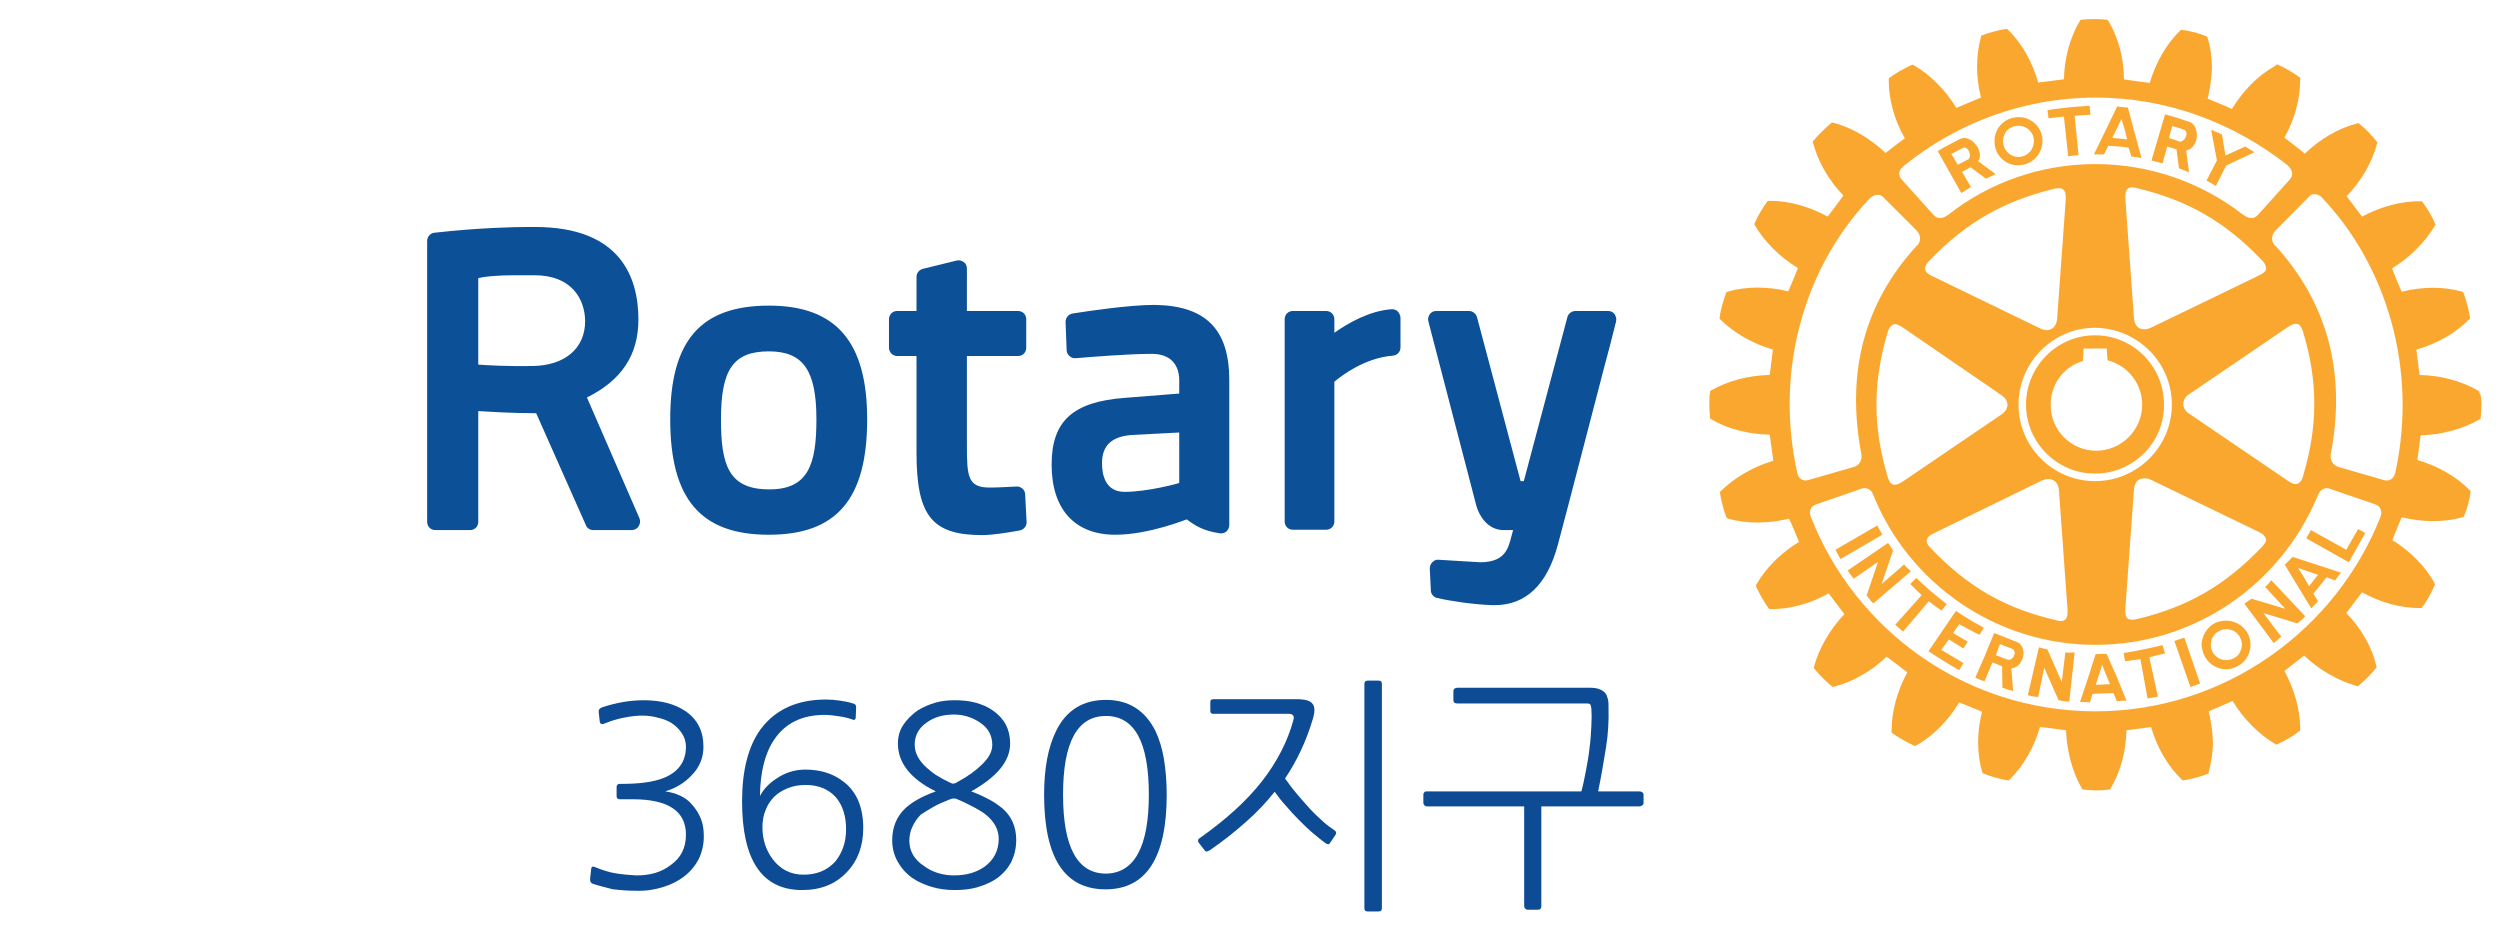 <?xml version="1.0" encoding="utf-8"?>
<!-- Generator: Adobe Illustrator 23.0.3, SVG Export Plug-In . SVG Version: 6.00 Build 0)  -->
<svg version="1.1" id="Layer_1" xmlns="http://www.w3.org/2000/svg" xmlns:xlink="http://www.w3.org/1999/xlink" x="0px" y="0px"
	 viewBox="0 0 699.4 259.7" style="enable-background:new 0 0 699.4 259.7;" xml:space="preserve">
<style type="text/css">
	.st0{enable-background:new    ;}
	.st1{fill:#0C5197;}
	.st2{fill:#FAA72F;}
	.st3{clip-path:url(#SVGID_2_);}
	.st4{fill:#0D4C94;}
</style>
<g>
	<g>
		<g class="st0">
			<g>
				<g>
					<g>
						<g>
							<g>
								<g>
									<path class="st1" d="M286.8,138.3l0.4,7.7c0.1,1.1-0.8,2.2-1.9,2.4c-3.3,0.6-7.7,1.3-10.5,1.3c-14.1,0-18.4-5.4-18.4-23.1
										v-27H251c-1.3,0-2.3-1.1-2.3-2.3v-8c0-1.3,1-2.3,2.3-2.3h5.4v-9.5c0-1.1,0.7-2,1.8-2.3l9.4-2.3c0.7-0.2,1.4,0,2,0.4
										s0.9,1.1,0.9,1.8V87h14.3c1.3,0,2.3,1,2.3,2.3v8c0,1.3-1,2.3-2.3,2.3h-14.3v25.1c0,8.7,0.3,11.7,6.4,11.7
										c2.2,0,5.7-0.2,7.6-0.3C285.6,136.1,286.8,137,286.8,138.3 M242.6,117.3c0,22.3-8.5,32.3-27.5,32.3
										c-19.1,0-27.6-10-27.6-32.3c0-22,8.5-31.8,27.6-31.8C233.9,85.5,242.6,95.6,242.6,117.3 M228.4,117.3
										c0-13.7-3.7-19-13.3-19c-9.9,0-13.4,5-13.4,19c0,12.7,2.1,19.6,13.4,19.6C226.2,137,228.4,129.8,228.4,117.3 M451.7,87.9
										c-0.4-0.6-1.1-0.9-1.8-0.9h-9.1c-1.1,0-2,0.7-2.3,1.7l-12.2,45.9h-0.9l-12.2-45.9c-0.3-1-1.2-1.7-2.3-1.7h-9.1
										c-0.7,0-1.4,0.3-1.8,0.9c-0.4,0.6-0.6,1.3-0.4,2l13.4,51.5c0.7,2.6,3,6.9,7.7,6.9h2.6c-0.2,0.9-0.5,1.8-0.7,2.6l-0.1,0.4
										c-0.7,2.4-1.8,6-8.4,6l-11.6-0.7c-0.7-0.1-1.3,0.2-1.8,0.7c-0.5,0.5-0.7,1.1-0.7,1.8l0.3,6.1c0,1,0.8,1.9,1.8,2.1
										c3.4,0.8,9.9,1.8,15.3,2c0.3,0,0.5,0,0.7,0c8.8,0,14.7-5.7,17.7-16.8c3.5-13.1,7.8-29.9,11-42.1c1.4-5.5,2.7-10.3,3.6-13.7
										l1.7-6.7C452.3,89.2,452.1,88.5,451.7,87.9 M178.9,145c0.3,0.7,0.2,1.5-0.2,2.2c-0.4,0.7-1.2,1.1-2,1.1H166
										c-0.9,0-1.8-0.5-2.1-1.4l-13.9-31.3c-6.9,0-12.9-0.4-16.2-0.6v31c0,1.3-1,2.3-2.3,2.3h-9.7c-1.3,0-2.3-1-2.3-2.3V67.4
										c0-1.2,0.9-2.2,2.1-2.3c12.5-1.4,22.4-1.6,26.1-1.6c1.3,0,2,0,2,0c23.9,0,28.9,14.1,28.9,25.9c0,9.9-4.7,17-14.4,21.8
										L178.9,145z M149.5,77h-5.1c-5.7,0-9,0.4-10.6,0.8V102c2.7,0.2,8,0.5,15.1,0.4c9.1-0.1,14.8-4.9,14.8-12.6
										C163.6,83.6,159.9,77,149.5,77 M343.9,106.3v40.6c0,0.7-0.3,1.3-0.8,1.8c-0.5,0.4-1.2,0.6-1.8,0.5c-4.8-0.7-7-2.2-9.3-3.9
										c-0.1,0-10.6,4.3-20,4.3c-11.3,0-17.8-7.1-17.8-19.6c0-12.2,5.9-17.6,20.5-18.7l15.2-1.2v-3.7c0-4.7-2.8-7.4-7.6-7.4
										c-6.7,0-16.2,0.8-21.3,1.2c-0.6,0.1-1.3-0.1-1.8-0.6c-0.5-0.4-0.8-1-0.8-1.7l-0.3-7.8c0-1.2,0.8-2.2,2-2.4
										c4.5-0.7,15.8-2.4,22.9-2.4C337.3,85.5,343.9,92.1,343.9,106.3 M316.4,121.7c-5.5,0.5-8.1,3-8.1,7.9c0,3,0.8,8,6.3,8
										c6.5,0,15.3-2.4,15.3-2.5V121L316.4,121.7z M389.4,86.5c-6.2,0.4-12.3,3.9-16.1,6.6v-3.8c0-1.3-1-2.3-2.3-2.3h-9.3
										c-1.3,0-2.3,1-2.3,2.3v56.6c0,1.3,1,2.3,2.3,2.3h9.3c1.3,0,2.3-1,2.3-2.3v-39.1c2.1-1.8,8.6-6.7,16.4-7.3
										c1.2-0.1,2.1-1.1,2.1-2.3v-8.3c0-0.6-0.3-1.2-0.7-1.7C390.7,86.7,390,86.5,389.4,86.5"/>
								</g>
								<g>
									<path class="st2" d="M539.6,168.2l-7.2,8.5l-2.2-1.9l7.4-8.3c-1.2-1.1-2.1-2.1-3.2-3.1l1.7-1.7c2.8,2.7,5.3,4.8,8.5,7.3
										l-1.4,1.8C541.9,170,540.8,169.2,539.6,168.2 M525.2,147l-11.7,6.8c0.4,0.8,0.9,1.8,1.4,2.6l11.7-6.8
										C526,148.5,525.7,148,525.2,147 M532.7,157.9l-6.3,5.5l3.2-9.4c-0.6-0.8-0.8-1.4-1.4-2.1l-11.3,7.7
										c0.5,0.8,1.1,1.5,1.7,2.3l6.8-4.7l-3.2,9.4c0.6,0.6,1.1,1.6,1.9,2.2l10.5-9C533.9,159.1,533.2,158.6,532.7,157.9
										 M548.1,174.6c1.8,1,3.6,2,5.7,3l1.2-2c-2.8-1.4-5.4-3.1-7.8-4.7l-7.7,11.3c2.9,1.9,5.6,3.6,8.6,5.3l1.2-2l-6.2-3.7
										l2.1-2.9l4.1,2.5l1.2-1.9c-1.3-0.7-2.7-1.6-4.1-2.4L548.1,174.6z M586.1,132.5c-10.6,0-19.3-8.7-19.3-19.3
										c0-10.7,8.7-19.4,19.3-19.4c10.7,0,19.3,8.7,19.3,19.4C605.5,123.8,596.8,132.5,586.1,132.5 M586.4,126.1
										c7.1,0,12.9-5.8,12.9-12.9c0-5.9-4.1-11-9.7-12.4c-0.1-0.6-0.2-3.3-0.2-3.3h-6.5c0,0-0.1,2.9-0.2,3.5
										c-5.4,1.6-9,6.5-9,12.2C573.6,120.3,579.4,126.1,586.4,126.1 M558,40.1v-0.6c-0.1-3.5,2.6-6.4,6.1-6.7
										c3.7-0.4,7,2.4,7.3,6.1v0.5c0,3.5-2.6,6.5-6.2,6.8C561.6,46.6,558.3,43.9,558,40.1 M560.4,39.9c0.2,2.4,2.3,4.2,4.6,4
										c2.3-0.2,4-2.1,4-4.4c0.1-0.1,0-0.2,0-0.4c-0.2-2.4-2.3-4.1-4.7-3.9c-2.3,0.2-4,2-3.9,4.3V39.9z M588.6,43.2
										c-1.1,0-1.7,0-2.8,0l3.4-7l3.1-6.4l3,0.3l1.6,6l2.2,8.1c-1-0.2-1.8-0.3-2.8-0.4l-0.8-2.5c-2-0.3-3.8-0.4-5.7-0.5
										L588.6,43.2z M590.9,38.6c1.5,0.1,2.8,0.2,4.2,0.4l-0.7-2.8l-0.9-2.9l-1.4,2.9L590.9,38.6z M577.4,32.6l1.2,11.1l2.9-0.3
										l-1.1-11l4.4-0.3l-0.2-2.5c-4.9,0.3-6.9,0.5-11.8,1.2l0.3,2.3L577.4,32.6z M577.8,182.5l-1,8.3l-4-9.1
										c-0.9-0.2-1.5-0.4-2.4-0.6l-3.1,13.4c1,0.3,1.9,0.4,2.9,0.5l1.7-8.2l4,9.1c0.9,0.1,1.9,0.4,3,0.4l1.5-13.8
										C579.6,182.5,578.7,182.7,577.8,182.5 M656.4,153.8l-9.9-5.5l-1.3,2.3l11.9,6.7l4.6-8.2l-2-1.1L656.4,153.8z M641.4,155.8
										l13.5,4.4c-0.3,0.4-0.6,0.8-0.9,1.2c-0.2,0.3-0.5,0.6-0.7,1l-2.4-0.9l-3.7,4.6l1.3,2.1c-0.6,0.6-1.2,1.3-1.9,2l-5.4-8.9
										l-2-3.3L641.4,155.8z M642.9,158.9l1.6,2.5l1.5,2.6l2-2.6l0.5-0.6L642.9,158.9z M628.7,177c0.6,1,0.9,2.2,0.9,3.4
										c0,0.9-0.2,1.9-0.6,2.8c-0.6,1.3-1.6,2.4-2.9,3.1c-3.2,1.9-7.3,0.8-9.2-2.5c-0.1-0.2-0.2-0.4-0.3-0.6
										c-0.4-0.9-0.6-1.8-0.7-2.8c0.1-2.4,1.3-4.6,3.4-5.9C622.7,172.7,626.8,173.8,628.7,177 M627.2,180.4c0-0.8-0.2-1.5-0.6-2.2
										c-1.1-2.1-3.8-2.8-5.9-1.6c-1.5,0.8-2.2,2.3-2.2,3.8c0,0.7,0.2,1.5,0.6,2.2c0.1,0.2,0.3,0.4,0.5,0.6
										c1.3,1.6,3.6,1.9,5.4,0.9c0.5-0.2,0.9-0.6,1.2-0.9C626.8,182.4,627.2,181.3,627.2,180.4 M633.7,164.2l5.6,6.1l-9.4-2.8
										c-0.8,0.6-1.3,0.8-2,1.4l8.2,11c0.7-0.5,1.4-1.2,2.1-1.8l-5-6.6l9.5,2.9c0.7-0.6,1.6-1.2,2.2-2l-9.5-10.1
										C635,162.9,634.4,163.6,633.7,164.2 M694.2,113.3c0,1.3-0.1,2.5-0.2,3.5l0,0.3l-0.3,0.2c-4.6,2.7-10.5,4.3-16.5,4.5
										c-0.1,0.8-0.8,6.1-0.9,6.9c5.6,1.6,10.9,4.6,14.7,8.5l0.2,0.2v0.2c-0.3,2.1-1,5-1.9,6.8l-0.1,0.3l-0.3,0
										c-5.2,1.5-11.3,1.4-17,0c-0.3,0.7-2.4,5.7-2.6,6.4c5,3.1,9.4,7.5,11.8,12.1l0.1,0.3l-0.1,0.3c-0.8,1.8-2.2,4.5-3.5,6.1
										l-0.1,0.2h-0.3c-5.3,0.1-11.2-1.5-16.4-4.4c-0.5,0.6-3.9,5.2-4.4,5.8c4.1,4.2,7.2,9.5,8.4,14.8l0.1,0.3l-0.1,0.2
										c-1.2,1.6-3.4,3.7-4.9,5l-0.2,0.2l-0.4-0.1c-5.1-1.4-10.5-4.5-14.7-8.5c-0.6,0.5-4.9,3.8-5.5,4.3c2.7,5,4.4,10.8,4.4,16
										v0.7l-0.3,0.2c-1.6,1.3-4.2,2.8-6.1,3.6l-0.2,0.1l-0.3-0.1c-4.6-2.7-9-7.1-12-12.1c-0.7,0.3-5.9,2.6-6.7,2.9
										c0.7,2.8,1.1,5.7,1.2,8.6c0,2.9-0.5,5.8-1.2,8.5l0,0.3l-0.3,0.1c-1.7,0.7-4.7,1.5-6.7,1.8l-0.3,0l-0.2-0.2
										c-4-3.8-7-9.1-8.6-14.7c-0.7,0.1-6.1,0.8-6.9,0.9c-0.1,5.9-1.7,11.8-4.5,16.4l-0.2,0.2l-0.3,0c-1.9,0.3-4.9,0.3-6.9,0
										l-0.3,0l-0.2-0.2c-2.7-4.6-4.3-10.6-4.5-16.4c-0.8-0.1-6.5-0.9-7.3-0.9c-1.6,5.6-4.6,10.9-8.5,14.7l-0.2,0.2l-0.3,0
										c-2.1-0.3-4.9-1.1-6.8-1.9l-0.2-0.1l-0.1-0.2c-0.8-2.6-1.2-5.6-1.2-8.5c0-2.9,0.4-5.7,1.1-8.5c-0.7-0.3-5.6-2.3-6.4-2.6
										c-3,5.1-7.4,9.5-12.1,12.1l-0.2,0.1l-0.3-0.1c-1.9-0.9-4.5-2.3-6.1-3.5l-0.2-0.2v-0.6c0-5.3,1.6-11.1,4.4-16.2
										c-0.6-0.5-5.2-4-5.8-4.4c-4.2,4.1-9.6,7.1-14.7,8.4l-0.3,0.1l-0.3-0.2c-1.6-1.3-3.6-3.3-4.9-4.9l-0.2-0.3l0.1-0.3
										c1.4-5.2,4.5-10.5,8.5-14.7c-0.5-0.6-3.9-5.1-4.4-5.8c-5.1,2.9-11.1,4.5-16.4,4.4H495l-0.2-0.2c-1.2-1.6-2.7-4.3-3.5-6.1
										l-0.1-0.3l0.1-0.2c2.7-4.7,7-9,12-12c-0.3-0.8-2.4-5.8-2.8-6.5c-5.7,1.4-11.8,1.5-17,0l-0.3-0.1l-0.2-0.2
										c-0.7-1.8-1.5-4.7-1.8-6.8l-0.1-0.3l0.2-0.2c3.8-3.8,9.1-6.9,14.8-8.6c-0.1-0.8-0.9-6.5-1-7.3c-5.9-0.1-11.9-1.6-16.5-4.4
										l-0.2-0.2l0-0.3c-0.1-1-0.2-2.2-0.2-3.5c0-1.2,0-2.5,0.2-3.5l0-0.3l0.2-0.1c4.6-2.7,10.6-4.3,16.5-4.4
										c0.1-0.8,0.8-6.3,0.9-7.1c-5.6-1.6-11-4.7-14.8-8.5l-0.2-0.2l0.1-0.3c0.2-2.1,1.1-5,1.8-6.8l0.1-0.3l0.3-0.1
										c5.1-1.5,11.3-1.5,17-0.1c0.3-0.7,2.4-5.7,2.7-6.5c-5-3-9.4-7.4-12.1-12l-0.1-0.3l0.1-0.3c0.8-1.9,2.3-4.4,3.5-6l0.2-0.2
										h0.3c5.4-0.1,11.3,1.6,16.4,4.4c0.5-0.6,4-5.3,4.4-5.9c-4.1-4.2-7.1-9.5-8.5-14.8l-0.1-0.2l0.1-0.2c1.3-1.6,3.5-3.7,5-5
										l0.3-0.2l0.2,0c5.3,1.3,10.6,4.5,14.8,8.5c0.6-0.5,4.8-3.7,5.4-4.1c-2.9-5-4.5-10.8-4.5-16v-0.8l0.3-0.2
										c1.6-1.2,4.2-2.7,6.1-3.5l0.2-0.1l0.3,0.1c4.6,2.6,9,7,12,12c0.7-0.3,6.1-2.6,6.9-2.9c-0.7-2.8-1.1-5.7-1.1-8.6
										c0-3,0.4-5.8,1.1-8.4l0-0.3l0.3-0.1c1.7-0.7,4.7-1.5,6.7-1.8l0.3,0l0.2,0.2c3.9,3.7,6.9,9.1,8.5,14.8
										c0.8-0.1,6.5-0.8,7.2-0.9c0.1-5.8,1.7-11.8,4.5-16.4l0.1-0.2l0.3-0.1c2-0.2,5-0.2,7,0l0.3,0.1l0.2,0.2
										c2.8,4.6,4.4,10.6,4.4,16.4c0.9,0.2,6.4,0.9,7.2,1c1.7-5.7,4.7-11,8.6-14.7l0.2-0.2l0.3,0.1c2.1,0.2,5,1,6.8,1.8l0.2,0.1
										l0.1,0.3c0.8,2.6,1.2,5.4,1.2,8.4c-0.1,2.9-0.5,5.8-1.2,8.6c0.7,0.3,6.1,2.5,6.8,2.9c3-5,7.3-9.4,12-12L637,18l0.3,0.1
										c1.8,0.8,4.4,2.3,6,3.5l0.2,0.1v0.7c0,5.3-1.6,11.1-4.4,16.1c0.6,0.5,5.1,3.9,5.7,4.5c4.2-4.1,9.5-7.2,14.8-8.5l0.2-0.1
										l0.2,0.2c1.6,1.2,3.7,3.4,4.9,5l0.2,0.2l-0.1,0.3c-1.3,5.3-4.5,10.6-8.5,14.8c0.5,0.6,3.8,5.1,4.3,5.7
										c5.2-2.8,11.1-4.4,16.5-4.3h0.2l0.2,0.2c1.3,1.7,2.8,4.2,3.5,6l0.2,0.3l-0.2,0.3c-2.7,4.6-7,8.9-12,12
										c0.3,0.8,2.3,5.8,2.7,6.5c5.6-1.4,11.8-1.5,16.9,0l0.3,0.1l0.1,0.3c0.7,1.8,1.5,4.7,1.8,6.8l0,0.3l-0.2,0.2
										c-3.8,3.9-9.1,6.9-14.8,8.5c0.1,0.8,0.8,6.3,0.9,7.1c5.9,0.1,11.8,1.7,16.4,4.4l0.3,0.2l0,0.3
										C694.2,110.7,694.2,112,694.2,113.3 M532,50.2l8.9,9.9c1.2,1.3,2.6,1.2,4.4-0.2c11.2-8.8,25.6-14,40.9-14
										c15.3,0,29.7,5.2,41.1,14c1.8,1.3,3.1,1.6,4.4,0.2l8.9-9.9c1-1.1,1-2.6-0.9-4.2c-14.9-11.6-33.3-18.7-53.4-18.7
										c-20.1,0-38.7,7.1-53.3,18.8C530.9,47.6,531,49.1,532,50.2 M532.6,91.8c-1-0.6-2-1.4-2.9-1c-0.7,0.2-1.2,0.9-1.6,2.1
										c-4.2,14.3-4.2,26.4,0,40.5c0.3,0.9,0.6,1.8,1.4,2.1c0.7,0.3,1.7,0,3-0.9l27.5-18.7c1-0.7,1.6-1.7,1.6-2.6
										c0-1.1-0.6-2-1.6-2.7L532.6,91.8z M538.6,75.4c0.1,1,1.3,1.5,2.3,2l29.9,14.5c1.2,0.6,2.3,0.6,3.2,0.1
										c0.8-0.5,1.4-1.5,1.5-2.8l2.4-33.2c0.1-1.6-0.1-2.5-0.7-3c-0.6-0.5-1.6-0.4-2.5-0.2c-14.3,3.5-24.8,9.5-35.1,20.3
										C538.8,74,538.4,74.8,538.6,75.4 M539,151.3c0,0.6,0.4,1.3,1.1,2c10.3,10.8,20.7,16.9,35.1,20.2c0.9,0.3,1.8,0.4,2.5-0.1
										c0.6-0.5,0.8-1.5,0.7-3c0-0.1-2.4-33.3-2.4-33.3c-0.1-1.3-0.6-2.2-1.5-2.7c-0.9-0.5-2-0.5-3.2,0l-29.9,14.6
										c-1,0.5-2.2,1-2.3,2C539,151.1,539,151.3,539,151.3 M586.1,134.6c11.8,0,21.5-9.6,21.5-21.4c0-11.8-9.6-21.4-21.5-21.5
										c-11.8,0-21.4,9.7-21.4,21.5C564.7,125,574.3,134.6,586.1,134.6 M595.2,173c0.5,0.4,1.3,0.5,2.6,0.2
										c14.3-3.4,24.8-9.5,35-20.2c0.6-0.7,1.3-1.4,1.1-2.2c-0.2-0.8-0.8-1.5-2.2-2.1l-30-14.5c-1.1-0.5-2.2-0.5-3.2-0.1
										c-0.9,0.6-1.4,1.5-1.5,2.8l-2.4,33.2C594.6,171.1,594.5,172.4,595.2,173 M639.9,134.4c0.9,0.6,1.9,1.3,2.9,0.9
										c0.6-0.2,1.2-0.9,1.5-2.1c4.2-14.2,4.2-26.4,0-40.4c-0.3-0.9-0.7-1.8-1.4-2.1c-0.7-0.3-1.7,0-3,0.9l-27.5,18.7
										c-1.1,0.7-1.6,1.7-1.6,2.7c0,1,0.5,2,1.6,2.7L639.9,134.4z M633.9,74.9c0-0.6-0.3-1.3-1.1-2.1C622.5,62,612,56,597.7,52.6
										c-0.8-0.2-1.7-0.4-2.4,0.2c-0.6,0.5-0.8,1.5-0.7,3L597,89c0.1,1.3,0.6,2.3,1.5,2.8c0.9,0.5,2,0.4,3.2-0.1l30-14.5
										c1-0.5,2.1-1,2.3-2C633.9,75.1,633.9,75,633.9,74.9 M505.9,134.3l12.8-3.7c1.2-0.3,2.2-1.6,2.1-3.2
										c-4.6-23.8,1.2-43,15.2-58.4c1.4-1,1.6-3.1,0.2-4.5l-9.3-9.3c-0.9-1-2.5-1-3.9,0.4c-17.8,18.7-26.7,47.4-20.2,76.7
										C503.1,133.7,504.2,134.8,505.9,134.3 M664.5,141.1l-12.8-4.4c-0.7-0.3-2.4-0.3-3.3,2c-10.3,24.8-34.4,41.7-62.2,41.7
										c-27.9,0-52.3-17.3-62.2-42.1c-0.7-1.9-2.5-1.9-3.2-1.6l-12.7,4.4c-1.4,0.5-2.2,1.7-1.5,3.5c12.5,31.9,43.5,54.4,79.6,54.4
										c36.1,0,67.3-22.7,79.8-54.5C666.6,142.8,665.8,141.6,664.5,141.1 M649.7,55.4c-1.2-1.5-3.3-1.3-3.9-0.2l-9.2,9.3
										c-1.4,1.4-1.2,3.5,0.2,4.5c13.9,15.4,19.8,34.7,15.2,58.4c-0.1,1.6,0.9,2.8,2.1,3.2l12.8,3.7c1.7,0.5,2.8-0.5,3.2-2
										C676.5,103,667.5,74.2,649.7,55.4 M619.9,52l2.9-5.7l7.9-3.7c-0.8-0.6-1.7-1-2.6-1.6l-5.5,2.5l-1-5.9
										c-1.1-0.5-1.8-0.8-3-1.3l1.6,8.6l-2.9,5.6L619.9,52z M605,180.5c-4,0.9-7,1.6-10.9,2.2l0.4,2.3c1.5-0.2,2.8-0.4,4.3-0.6
										l2,11l2.9-0.5l-2.4-11c1.5-0.4,2.9-0.8,4.4-1.1L605,180.5z M566.1,182.4v0.7c-0.2,1.8-1.4,3.7-3.4,3.9l0.5,6.3
										c-0.9-0.2-2-0.5-3-0.9l-0.1-6l-2.7-1.1l-2.2,5.3c-0.9-0.3-1.8-0.6-2.6-1l2.8-6.4l0.3-0.8l2.2-5.3l6.1,2.4
										C565.4,179.9,566,181.2,566.1,182.4 M563.6,182.4c-0.1-0.4-0.2-0.7-0.7-0.9l-3.4-1.3l-0.8,2.2l-0.3,0.8l0,0.1l3.1,1.2
										c0.9,0.4,1.7-0.4,2-1.2C563.6,182.9,563.7,182.7,563.6,182.4 M605,45.7c-1.1-0.3-1.9-0.5-3.1-0.8l2.2-7.5l1.6-5.4
										c2.3,0.6,4.5,1.3,6.8,2.1c1.3,0.4,1.9,1.8,2.1,3.3c0.1,2.1-0.9,4.3-3,4.7l0.8,6.1c-1-0.4-1.7-0.7-2.8-1.1l-0.7-5.3
										l-2.6-0.8L605,45.7z M606.8,38.6l3,1c0.8,0.2,1.9-1.1,1.9-2.2c0-0.5-0.2-1-0.9-1.2c-1.1-0.4-1.9-0.6-3.1-0.9l-0.6,2.1
										L606.8,38.6z M592,188.9l2.9,7.1c-1,0-1.9,0.1-2.7,0.2l-0.9-2.3l-5.9,0.2l-0.7,2.4c-0.9-0.1-1.8-0.1-2.8-0.1l2.5-7.5
										l1.8-5.7l0.1-0.2l3-0.1l0.2,0.4L592,188.9z M590.3,191.4l-1.1-2.6l-1.1-2.8l-0.9,2.8l-0.9,2.8L590.3,191.4z M608.3,179.3
										l4.5,12.9c0.9-0.3,1.8-0.6,2.7-1l-4.4-12.8C609.9,178.8,609.3,179,608.3,179.3 M542.9,43.7l-0.8-1.4c2-1.3,4.1-2.3,6.2-3.4
										c2.4-1.3,5.8,1.9,5.6,4.8c0,0.5-0.2,1-0.5,1.4l4.9,3.6c-0.9,0.4-1.6,0.8-2.7,1.3l-4.3-3.2l-2.4,1.3l2.5,4.2
										c-1,0.6-1.6,1-2.7,1.7L542.9,43.7z M545.9,43.1l0.4,0.6l1.4,2.4l2.9-1.5c0.3-0.1,0.4-0.5,0.5-0.9c0.1-1.3-0.9-3-2.2-2.2
										C547.7,42.1,547,42.5,545.9,43.1"/>
								</g>
							</g>
						</g>
					</g>
				</g>
				<g>
					<g>
						<g>
							<defs>
								<rect id="SVGID_1_" x="-643" y="-155.3" width="1420" height="562"/>
							</defs>
							<clipPath id="SVGID_2_">
								<use xlink:href="#SVGID_1_"  style="overflow:visible;"/>
							</clipPath>
							<g class="st3">
								<path class="st4" d="M166,247.3c-0.7-0.2-1-0.7-0.9-1.6l0.3-2.7c0.1-0.6,0.5-0.7,1.1-0.4c2,0.8,3.8,1.4,5.6,1.7
									c1.8,0.3,3.8,0.5,6.1,0.6c3.7,0,6.8-0.9,9.3-2.8c2.9-2,4.4-4.8,4.4-8.6c0-6.6-5-9.9-14.9-9.9h-3.6c-0.6,0-0.9-0.3-0.9-0.8
									v-2.6c0-0.6,0.3-0.9,0.9-0.9h0.4c5,0,8.9-0.5,11.7-1.6c4.2-1.6,6.4-4.6,6.4-8.8c0-1.4-0.4-2.6-1.1-3.7
									c-0.7-1.1-1.7-2.1-2.9-2.9c-1.1-0.7-2.4-1.2-3.8-1.5c-1.4-0.4-2.9-0.6-4.4-0.6c-1.6,0-3.3,0.2-5.3,0.6s-3.8,1-5.5,1.7
									c-0.6,0.2-1,0-1.1-0.6l-0.3-2.6c-0.1-0.7,0.2-1.1,0.9-1.4c2.1-0.7,4.1-1.2,5.9-1.5c1.8-0.3,3.8-0.5,5.8-0.5
									c4.7,0,8.6,1,11.6,3c3.4,2.3,5.1,5.6,5.1,10c0,3.1-1.1,5.8-3.4,8.1c-1.9,2-4.3,3.5-7.3,4.4c1.5,0.2,2.9,0.6,4.2,1.2
									c1.3,0.6,2.4,1.4,3.3,2.5c1.1,1.2,1.9,2.5,2.5,4c0.6,1.5,0.8,3.1,0.8,4.9c0,2.3-0.5,4.4-1.4,6.3c-1,1.9-2.3,3.5-4.1,4.9
									c-1.7,1.3-3.7,2.3-6,3s-4.7,1.1-7.5,1c-2.5,0-4.6-0.2-6.4-0.4C169.7,248.3,167.8,247.9,166,247.3z"/>
								<path class="st4" d="M238.5,201.3c-1.1-0.4-2.3-0.7-3.7-0.9c-1.4-0.2-2.7-0.4-4.1-0.4c-6.3,0-11,2.3-14.1,6.9
									c-2.6,3.8-3.9,9.1-4,15.8c1-1.9,2.5-3.5,4.5-4.8c2.4-1.7,5.2-2.6,8.2-2.6c4.2,0,7.8,1.1,10.7,3.4c3.7,2.8,5.5,7.2,5.5,13
									c0,4.9-1.5,9.1-4.6,12.3c-3.1,3.3-7.2,5-12.5,5c-11.2,0-16.8-8.3-16.8-24.8c0-8.6,1.7-15.4,5.2-20.2
									c4.1-5.5,10.2-8.3,18.3-8.3c1.2,0,2.5,0.1,3.8,0.3c1.3,0.2,2.6,0.4,3.7,0.8c0.7,0.1,1,0.6,0.9,1.3l-0.1,2.6
									c0,0.3-0.1,0.5-0.4,0.7C238.9,201.4,238.7,201.4,238.5,201.3z M236.7,232c0-3.8-1-6.8-2.9-9c-2-2.2-4.8-3.4-8.4-3.4
									c-1.9,0-3.5,0.3-5,0.9c-1.5,0.6-2.8,1.4-3.8,2.4c-1,1-1.9,2.3-2.4,3.7c-0.6,1.4-0.9,3-0.9,4.8c0,3.5,1,6.5,2.9,9
									c2.1,2.8,5,4.3,8.6,4.3c3.7,0,6.6-1.2,8.9-3.7C235.6,238.6,236.7,235.7,236.7,232z"/>
								<path class="st4" d="M284.3,235c0,2.3-0.5,4.3-1.4,6.2c-1,1.8-2.3,3.3-4.1,4.6c-1.5,1-3.3,1.8-5.3,2.4
									c-2,0.6-4.2,0.8-6.5,0.8c-2.3,0-4.4-0.3-6.4-0.9c-2-0.6-3.8-1.4-5.4-2.5c-1.8-1.3-3.1-2.8-4.1-4.6c-1-1.8-1.5-3.8-1.5-5.9
									c0-3.6,1.2-6.6,3.6-8.9c1.9-1.8,4.7-3.4,8.6-4.8c-7.1-3.5-10.6-8-10.6-13.4c0-2,0.5-3.7,1.5-5.2c1-1.5,2.4-2.9,4.1-4.1
									c1.5-0.9,3.1-1.6,4.8-2.1c1.7-0.5,3.5-0.7,5.4-0.7c2.2,0,4.2,0.2,6,0.7s3.4,1.2,4.8,2.2c3.2,2.2,4.8,5.3,4.8,9.2
									c0,4.9-3.6,9.3-10.9,13.4c1.9,0.7,3.6,1.5,5.1,2.3c1.5,0.8,2.7,1.7,3.7,2.5C283,228.4,284.3,231.3,284.3,235z M279.4,234.7
									c0-2.6-1.2-4.8-3.5-6.7c-0.7-0.6-1.8-1.3-3.1-2c-1.4-0.7-3-1.6-5-2.4c-0.6-0.3-1.3-0.3-2,0c-1.8,0.7-3.4,1.4-4.8,2.2
									c-1.4,0.8-2.5,1.5-3.4,2.1c-0.9,0.9-1.7,2-2.3,3.3c-0.6,1.2-0.9,2.6-0.9,4c0,2.8,1.3,5.2,4,7c2.4,1.8,5.3,2.7,8.5,2.7
									c3.4,0,6.2-0.8,8.5-2.4C278,240.6,279.4,238,279.4,234.7z M277.6,208.4c0-2.7-1.2-4.8-3.5-6.3c-2.1-1.4-4.5-2.2-7.2-2.2
									c-3,0-5.5,0.7-7.6,2.2c-2.2,1.5-3.4,3.6-3.4,6.2c0,2.4,1.2,4.6,3.5,6.6c0.7,0.6,1.5,1.3,2.6,2c1.1,0.7,2.4,1.4,3.9,2.1
									c0.4,0.2,0.7,0.3,0.9,0.2c0.2,0,0.6-0.1,1-0.4c3-1.6,5.3-3.3,7.1-5.1S277.6,210.2,277.6,208.4z"/>
								<path class="st4" d="M326.4,222.3c0,17.6-5.7,26.5-17.1,26.5c-11.5,0-17.2-8.8-17.2-26.5c0-7.3,1.1-13.3,3.4-17.9
									c2.8-5.7,7.5-8.6,13.9-8.6c6.3,0,10.9,2.9,13.8,8.6c1.1,2.3,1.9,4.9,2.4,7.8C326.1,215.2,326.4,218.6,326.4,222.3z
									 M321.4,222.3c0-14.7-4-22-12-22c-8,0-12,7.3-12,22c0,14.7,4,22.1,12,22.1C317.3,244.3,321.4,237,321.4,222.3z"/>
								<path class="st4" d="M372.1,235.8c-0.1,0.2-0.3,0.4-0.5,0.4c-0.2,0-0.5-0.1-0.9-0.4c-1.1-0.8-2.3-1.8-3.6-2.9
									c-1.3-1.1-2.5-2.3-3.7-3.5c-1.2-1.2-2.4-2.5-3.6-3.9c-1.2-1.3-2.2-2.6-3.2-4c-2.3,2.9-5,5.8-8,8.4c-3,2.7-6.4,5.4-10.2,8
									c-0.2,0.1-0.5,0.2-0.7,0.3c-0.2,0.1-0.4,0-0.6-0.2l-1.7-2.2c-0.2-0.2-0.3-0.5-0.2-0.7c0-0.3,0.2-0.5,0.4-0.6
									c7.5-5.3,13.3-10.6,17.5-16c4.2-5.4,7.1-11.1,8.7-16.9c0.2-0.7,0.2-1.1,0-1.4c-0.2-0.3-0.6-0.5-1.2-0.5h-21.2
									c-0.6,0-0.8-0.3-0.8-0.9v-2.4c0-0.6,0.3-0.8,1-0.8h23c2.4,0,4,0.4,4.6,1.3c0.7,0.8,0.7,2.3,0,4.5c-1.8,6-4.4,11.5-7.7,16.4
									c1.1,1.5,2.2,3,3.4,4.4c1.2,1.4,2.4,2.8,3.6,4.1c1.2,1.3,2.4,2.4,3.6,3.5c1.2,1.1,2.4,1.9,3.4,2.6c0.2,0.2,0.3,0.4,0.3,0.6
									c0,0.2-0.1,0.4-0.2,0.6L372.1,235.8z M385.6,255h-2.9c-0.7,0-1-0.3-1-1v-62.6c0-0.7,0.3-1,1-1h2.9c0.7,0,1,0.3,1,1V254
									C386.6,254.7,386.3,255,385.6,255z"/>
								<path class="st4" d="M407,192.6c0.2-0.1,0.5-0.2,0.7-0.2h37c1.1,0,2,0.1,2.7,0.4c0.7,0.2,1.2,0.6,1.6,1s0.6,1,0.8,1.7
									s0.2,1.5,0.2,2.5c0.1,3.6-0.1,7.4-0.7,11.1s-1.3,7.9-2.2,12.3h11.6c0.2,0,0.5,0.1,0.7,0.2c0.2,0.2,0.4,0.4,0.4,0.7v2.4
									c0,0.2-0.1,0.4-0.4,0.6c-0.2,0.2-0.5,0.3-0.7,0.3h-27.5v27.9c0,0.3-0.1,0.5-0.2,0.7s-0.4,0.3-0.7,0.3h-3
									c-0.2,0-0.4-0.1-0.6-0.3c-0.2-0.2-0.3-0.5-0.3-0.7v-27.9h-27.2c-0.3,0-0.5-0.1-0.7-0.3c-0.2-0.2-0.3-0.4-0.3-0.6v-2.4
									c0-0.3,0.1-0.5,0.3-0.7c0.2-0.2,0.5-0.2,0.7-0.2h43.2c0.5-1.8,0.9-3.8,1.3-5.9c0.4-2.1,0.8-4.3,1-6.4
									c0.3-2.1,0.4-4.2,0.5-6.1c0.1-1.9,0.1-3.5,0-4.8c-0.1-0.7-0.2-1.1-0.4-1.2c-0.2-0.2-0.6-0.2-1.2-0.2h-36
									c-0.2,0-0.5-0.1-0.7-0.2c-0.2-0.2-0.3-0.4-0.3-0.6v-2.5C406.6,193,406.7,192.8,407,192.6z"/>
							</g>
						</g>
					</g>
				</g>
			</g>
		</g>
	</g>
</g>
</svg>
